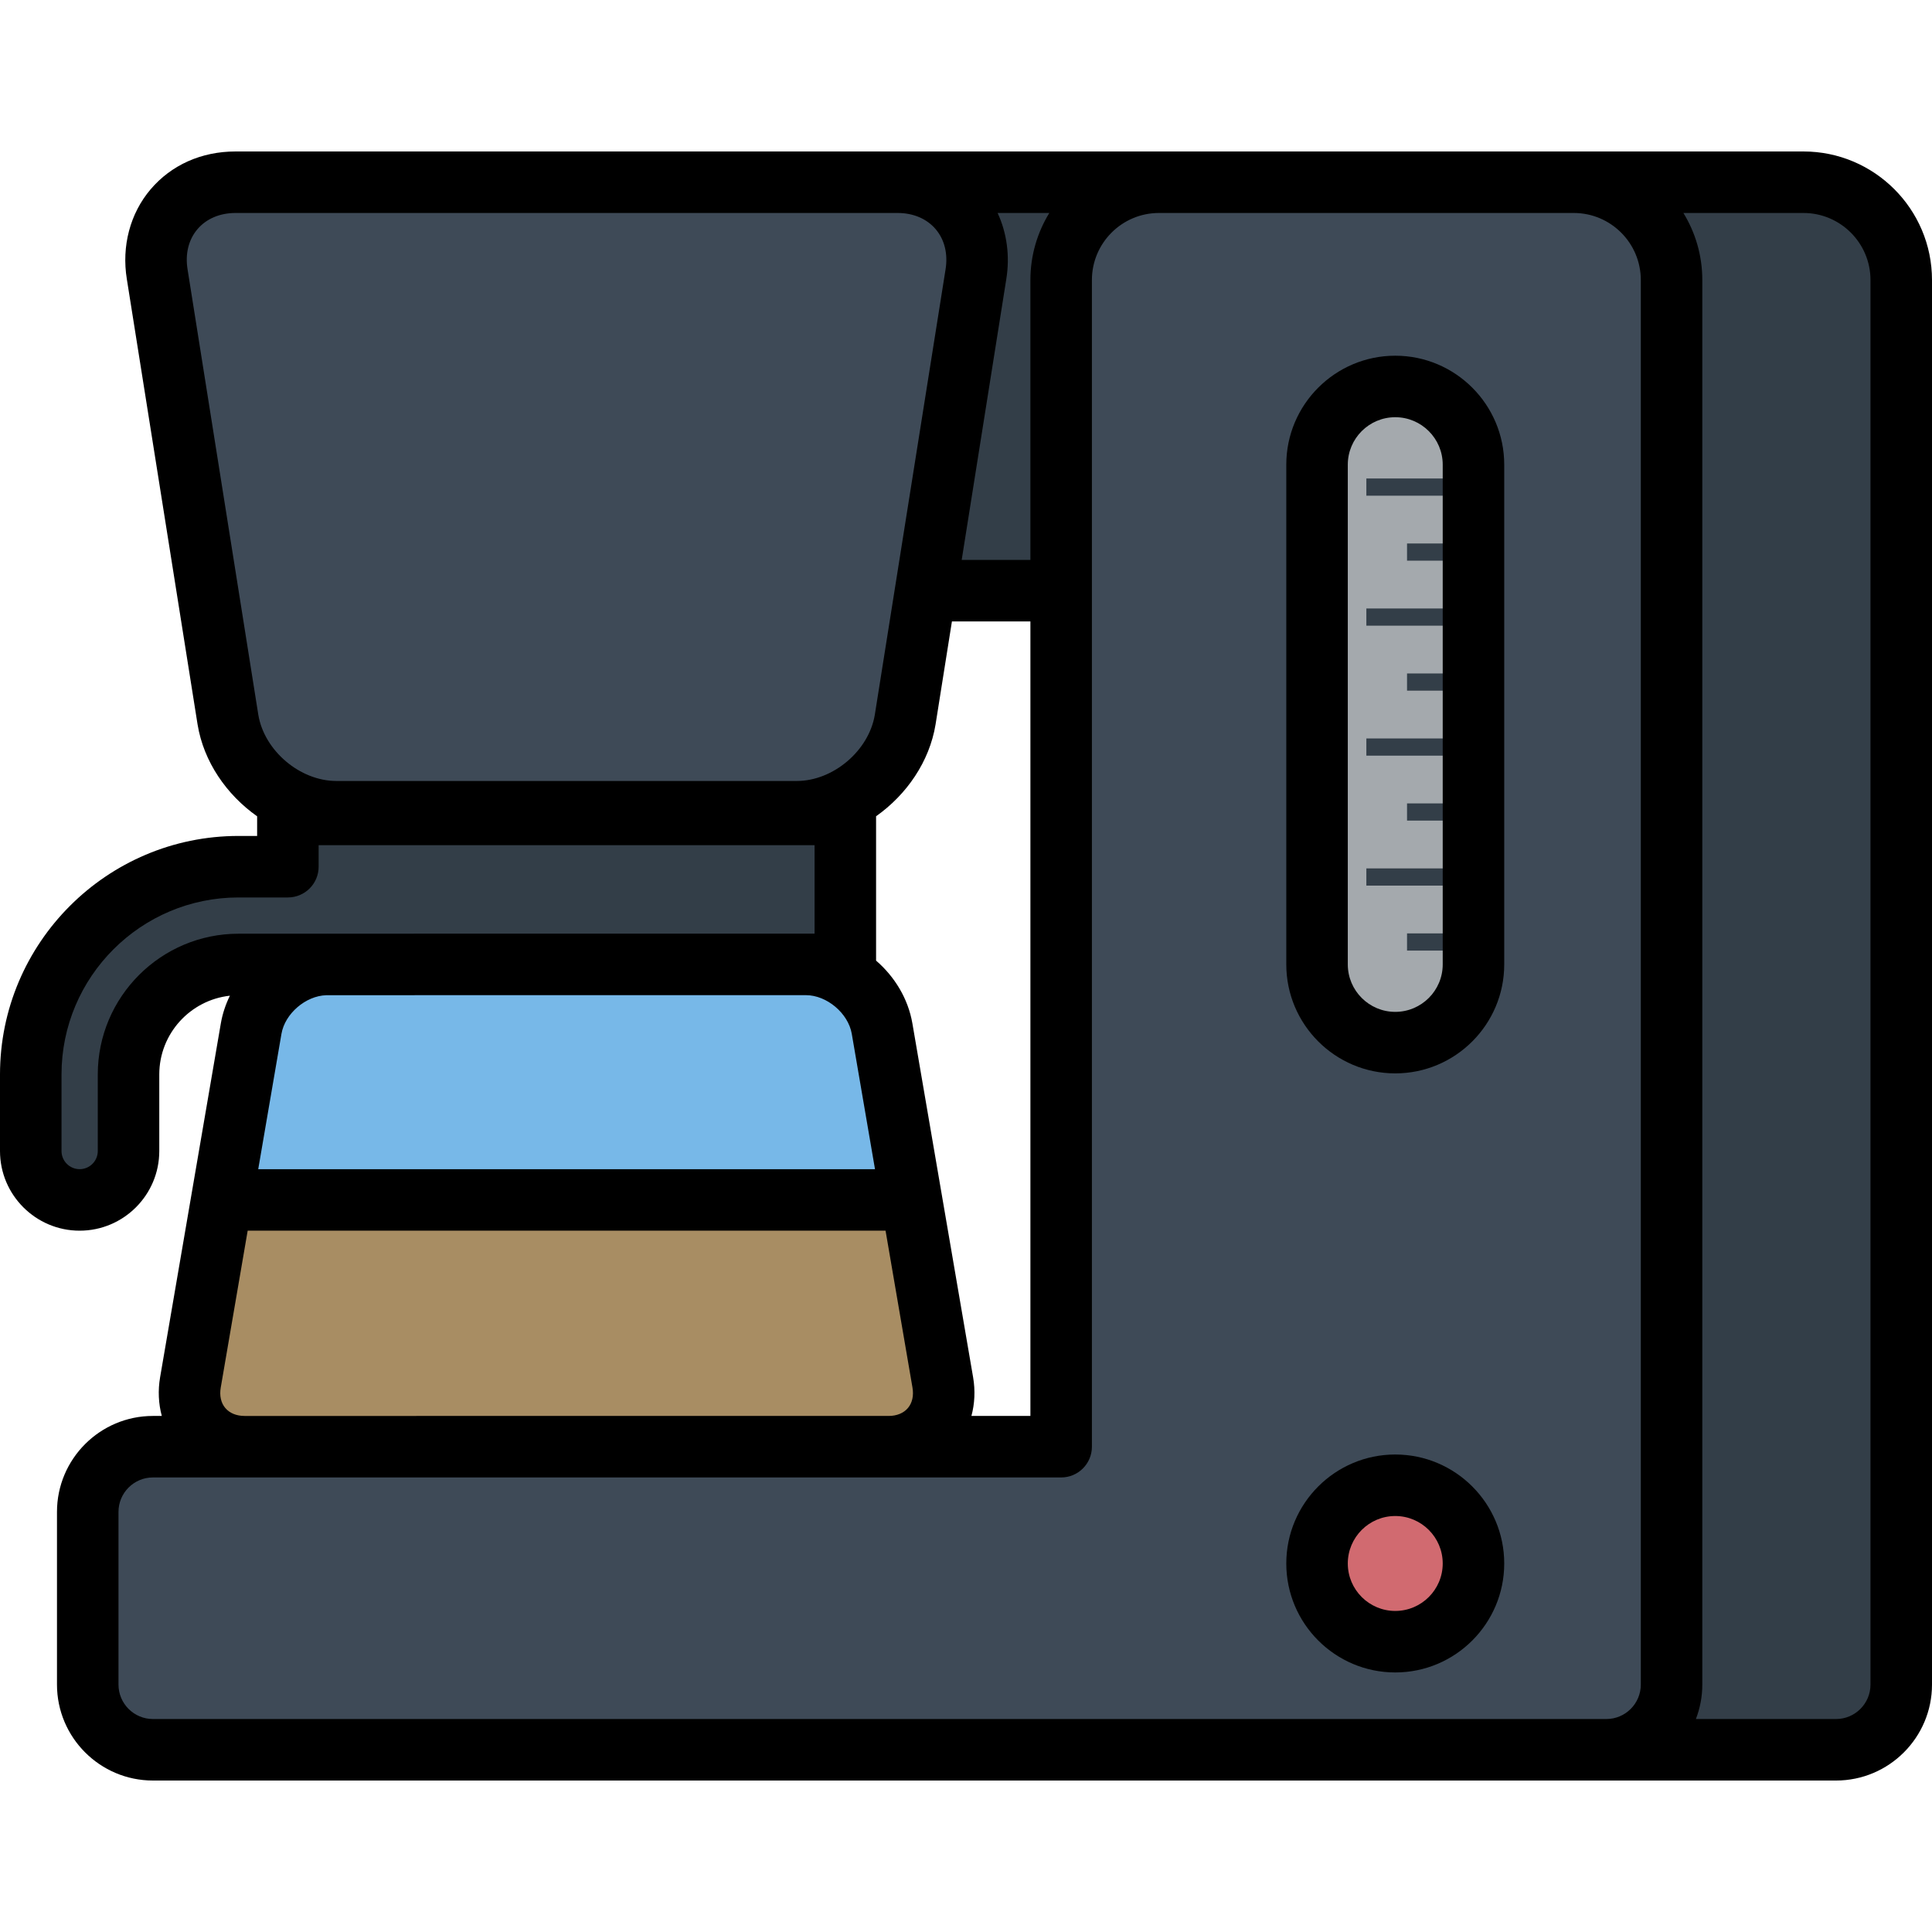 <?xml version="1.0" encoding="iso-8859-1"?>
<!-- Uploaded to: SVG Repo, www.svgrepo.com, Generator: SVG Repo Mixer Tools -->
<svg version="1.1" id="Layer_1" xmlns="http://www.w3.org/2000/svg" xmlns:xlink="http://www.w3.org/1999/xlink" 
	 viewBox="0 0 512.001 512.001" xml:space="preserve">
<g>
	<path style="fill:#333E48;" d="M477.939,48.292H367.997c-14.247,0-25.908,11.659-25.908,25.912v309.187H101.395
		c-9.499,0-17.273,7.772-17.273,17.273v45.772c0,9.501,7.773,17.274,17.273,17.274h385.183c9.499,0,17.273-7.772,17.273-17.274
		V74.204C503.85,59.951,492.19,48.292,477.939,48.292z"/>
	<rect x="214.291" y="48.292" style="fill:#333E48;" width="161.62" height="108.243"/>
</g>
<g>
	<path style="fill:#3E4A57;" d="M417.07,48.292H307.127c-14.247,0-25.908,11.659-25.908,25.912v309.187H40.525
		c-9.499,0-17.272,7.772-17.272,17.273v45.772c0,9.501,7.773,17.274,17.272,17.274h385.183c9.499,0,17.273-7.772,17.273-17.274
		V74.204C442.98,59.951,431.321,48.292,417.07,48.292z"/>
	<path style="fill:#3E4A57;" d="M60.407,187.446c2.196,13.426,15.119,24.411,28.726,24.411h122.029
		c13.604,0,26.53-10.984,28.723-24.411l18.743-114.743c2.193-13.427-7.141-24.411-20.747-24.411H62.411
		c-13.606,0-22.939,10.984-20.747,24.411L60.407,187.446z"/>
</g>
<path style="fill:#77B8E8;" d="M233.763,272.603c-1.607-9.364-10.695-17.025-20.194-17.025H86.751
	c-9.499,0-18.586,7.661-20.197,17.025l-16.092,93.764c-1.607,9.362,4.852,17.024,14.351,17.024h170.689
	c9.499,0,15.959-7.662,14.351-17.024L233.763,272.603z"/>
<path style="fill:#A88D63;" d="M249.853,366.368l-8.3-48.374H58.765l-8.303,48.374c-1.607,9.362,4.852,17.024,14.351,17.024h170.689
	C245.001,383.392,251.46,375.73,249.853,366.368z"/>
<path style="fill:#333E48;" d="M76.292,216.916v12.768H63.211c-30.36,0-55.061,24.697-55.061,55.059v20.292
	c0,7.158,5.798,12.957,12.955,12.957c7.155,0,12.956-5.8,12.956-12.957v-20.292c0-16.073,13.075-29.15,29.149-29.15h46.399
	c0.109,0,0.214-0.013,0.325-0.016H224.02v-38.662L76.292,216.916L76.292,216.916z"/>
<circle style="fill:#D16A70;" cx="369.761" cy="414.337" r="20.723"/>
<path style="fill:#A4A9AD;" d="M390.487,255.578c0,11.448-9.281,20.729-20.73,20.729c-11.448,0-20.726-9.281-20.726-20.729V123.144
	c0-11.447,9.278-20.728,20.726-20.728c11.449,0,20.73,9.281,20.73,20.728V255.578z"/>
<g>
	<rect x="372.88" y="247.359" style="fill:#333E48;" width="17.607" height="4.559"/>
	<rect x="362.1" y="230.136" style="fill:#333E48;" width="28.384" height="4.559"/>
	<rect x="372.88" y="212.912" style="fill:#333E48;" width="17.607" height="4.557"/>
	<rect x="362.1" y="195.699" style="fill:#333E48;" width="28.384" height="4.557"/>
	<rect x="372.88" y="178.475" style="fill:#333E48;" width="17.607" height="4.557"/>
	<rect x="362.1" y="161.252" style="fill:#333E48;" width="28.384" height="4.557"/>
	<rect x="372.88" y="144.028" style="fill:#333E48;" width="17.607" height="4.557"/>
	<rect x="362.1" y="126.804" style="fill:#333E48;" width="28.384" height="4.56"/>
</g>
<path d="M477.939,40.142h-60.871h-12.563h-90.393h-6.986h-69.246h-10.159H62.411c-9.01,0-17.002,3.565-22.507,10.041
	c-5.424,6.382-7.714,15.069-6.289,23.798l18.743,118.003c0.002,0.012,0.004,0.024,0.007,0.036
	c1.605,9.814,7.649,18.579,15.778,24.312v5.203h-4.931C28.357,221.535,0,249.89,0,284.744v20.292
	c0,11.638,9.468,21.108,21.105,21.108c11.638,0,21.106-9.469,21.106-21.108v-20.292c0-10.807,8.208-19.727,18.715-20.871
	c-1.132,2.307-1.96,4.773-2.404,7.35L42.43,364.987c-0.602,3.507-0.429,7.001,0.449,10.254h-2.354
	c-14.017,0-25.423,11.405-25.423,25.423v45.772c0,14.018,11.405,25.424,25.423,25.424h329.234h55.949h60.87
	c14.017,0,25.423-11.405,25.423-25.424V74.204C512,55.423,496.721,40.142,477.939,40.142z M257.884,364.989l-16.089-93.766
	c-1.125-6.548-4.692-12.391-9.625-16.653v-38.253c8.121-5.737,14.158-14.507,15.763-24.333l4.336-27.294h20.799v210.551h-15.633
	C258.314,371.99,258.486,368.495,257.884,364.989z M86.451,263.744h23.158c0.185,0,0.366-0.005,0.554-0.016H213.57
	c5.541,0,11.223,4.791,12.161,10.254l6.154,35.862H68.432l6.155-35.859C75.509,268.619,81.007,263.913,86.451,263.744z
	 M273.068,74.204v74.187h-18.21l11.813-74.373c1.004-6.155,0.167-12.267-2.294-17.575h13.701
	C274.903,61.618,273.068,67.7,273.068,74.204z M49.708,71.389c-0.669-4.096,0.26-7.877,2.616-10.649s5.938-4.298,10.086-4.298
	h165.313h10.159c4.149,0,7.731,1.526,10.086,4.298c2.356,2.772,3.285,6.554,2.61,10.684l-18.737,117.968
	c-1.555,9.527-11.025,17.575-20.678,17.575H89.132c-9.647,0-19.115-8.04-20.679-17.561L49.708,71.389z M25.912,284.744v20.292
	c0,2.65-2.156,4.807-4.806,4.807s-4.805-2.157-4.805-4.807v-20.292c0-25.866,21.043-46.909,46.91-46.909h13.081
	c4.502,0,8.15-3.648,8.15-8.15v-5.705H215.87v23.448H109.934c-0.078,0-0.158,0.001-0.235,0.003
	c-0.097,0.003-0.191,0.008-0.289,0.013H86.751v-0.016c-0.112,0-0.222,0.014-0.333,0.016H63.211
	C42.643,247.444,25.912,264.177,25.912,284.744z M59.703,373.137c-1.143-1.356-1.572-3.271-1.208-5.391l7.141-41.602h169.047
	l7.138,41.603c0.364,2.119-0.066,4.034-1.208,5.39c-1.144,1.357-2.959,2.105-5.11,2.105H64.813
	C62.662,375.242,60.847,374.494,59.703,373.137z M369.759,455.559H40.525c-5.03,0-9.123-4.094-9.123-9.124v-45.772
	c0-5.03,4.092-9.123,9.123-9.123h240.693c4.502,0,8.15-3.648,8.15-8.15V74.204c0-9.794,7.966-17.762,17.758-17.762h6.986h90.395
	h12.563c9.794,0,17.762,7.967,17.762,17.762v372.231c0,5.03-4.092,9.124-9.123,9.124H369.759z M495.7,446.435
	c0,5.03-4.092,9.124-9.123,9.124h-37.147c1.093-2.834,1.7-5.908,1.7-9.124V74.204c0-6.504-1.834-12.587-5.011-17.762h31.82
	c9.793,0,17.761,7.967,17.761,17.762L495.7,446.435L495.7,446.435z"/>
<path d="M369.757,385.46c-15.922,0-28.876,12.956-28.876,28.88c0,15.923,12.954,28.877,28.876,28.877
	c15.924,0,28.88-12.954,28.88-28.877C398.637,398.416,385.681,385.46,369.757,385.46z M369.757,426.917
	c-6.935,0-12.576-5.642-12.576-12.577c0-6.937,5.641-12.58,12.576-12.58c6.937,0,12.58,5.643,12.58,12.58
	C382.337,421.275,376.693,426.917,369.757,426.917z"/>
<path d="M369.757,284.458c-15.922,0-28.876-12.955-28.876-28.879V123.144c0-15.923,12.954-28.878,28.876-28.878
	c15.924,0,28.88,12.955,28.88,28.878v132.434C398.637,271.503,385.681,284.458,369.757,284.458z M369.757,110.566
	c-6.935,0-12.576,5.642-12.576,12.578v132.434c0,6.936,5.641,12.579,12.576,12.579c6.937,0,12.58-5.643,12.58-12.579V123.144
	C382.337,116.208,376.693,110.566,369.757,110.566z"/>
</svg>